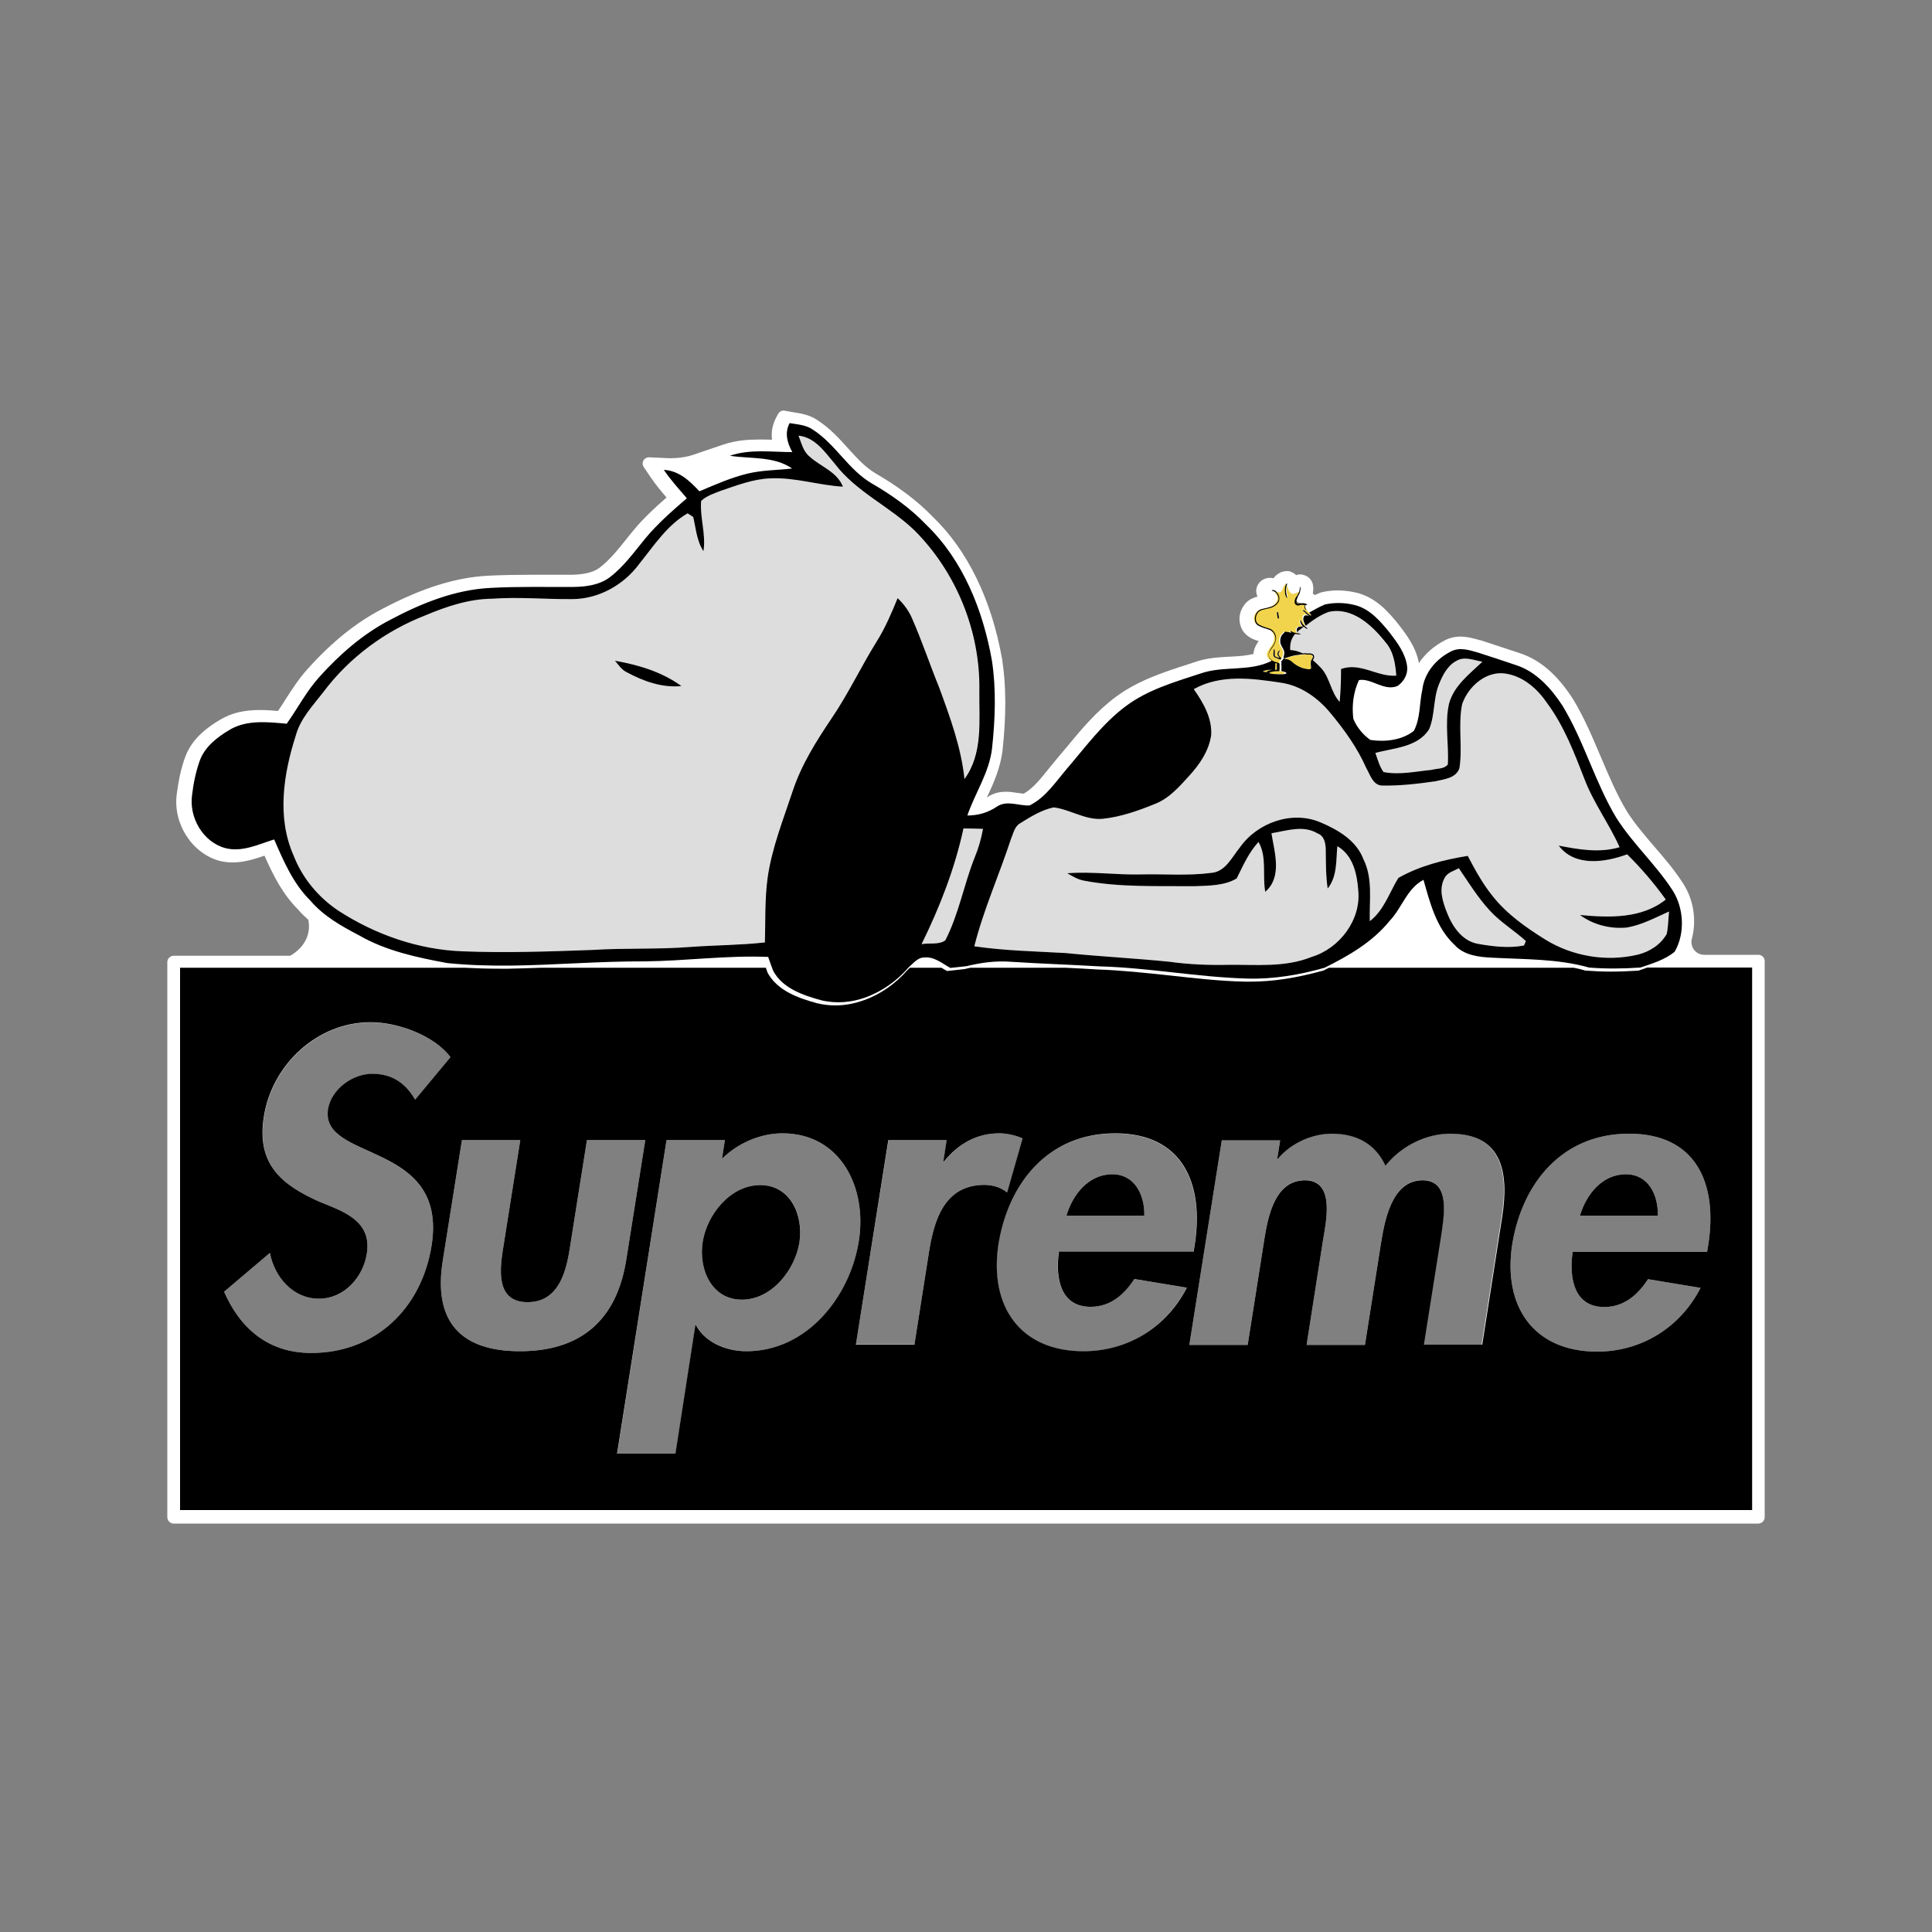 <?xml version="1.0" encoding="utf-8"?>
<!-- Generator: Adobe Illustrator 27.0.0, SVG Export Plug-In . SVG Version: 6.00 Build 0)  -->
<svg version="1.1" id="Слой_1" xmlns="http://www.w3.org/2000/svg" xmlns:xlink="http://www.w3.org/1999/xlink" x="0px" y="0px"
	 viewBox="0 0 1000 1000" style="enable-background:new 0 0 1000 1000;" xml:space="preserve">
<rect x="0" y="0" width="1000" height="1000" fill="#808080" stroke="none"/>
<style type="text/css">
	.st0{fill:#FFFFFF;}
	.st1{fill:#DDDDDD;}
	.st2{fill:#F1D44B;}
</style>
<g>
	<path class="st0" d="M393.5,613.4c-15.5,0-27.6,15.3-29.8,29.5c-2.2,14.2,4.7,29.8,20.3,29.8c15.5,0,27.6-15.5,29.8-29.8
		C415.9,628.7,409,613.4,393.5,613.4z M393.5,613.4c-15.5,0-27.6,15.3-29.8,29.5c-2.2,14.2,4.7,29.8,20.3,29.8
		c15.5,0,27.6-15.5,29.8-29.8C415.9,628.7,409,613.4,393.5,613.4z M393.5,613.4c-15.5,0-27.6,15.3-29.8,29.5
		c-2.2,14.2,4.7,29.8,20.3,29.8c15.5,0,27.6-15.5,29.8-29.8C415.9,628.7,409,613.4,393.5,613.4z M575.7,607.8
		c-12.1,0-20.5,10.4-23.7,21.4h40.3C592.5,618.4,587.3,607.8,575.7,607.8z M393.5,613.4c-15.5,0-27.6,15.3-29.8,29.5
		c-2.2,14.2,4.7,29.8,20.3,29.8c15.5,0,27.6-15.5,29.8-29.8C415.9,628.7,409,613.4,393.5,613.4z M575.7,607.8
		c-12.1,0-20.5,10.4-23.7,21.4h40.3C592.5,618.4,587.3,607.8,575.7,607.8z M910.1,494.2h-28c-4.4,0-7.5-4.1-6.4-8.3
		c2.5-9.4,1-20.1-4.5-28.6c-4.5-7-9.8-13.2-15-19.2l-0.2-0.2c-4.9-5.8-10-11.7-13.9-17.9c-5.3-8.8-9.5-18.7-13.5-28.2l-0.1-0.2
		c-4.2-9.9-8.5-20.2-14.4-29.9c-8.2-12.7-17.3-20.4-27.7-23.7c-6.6-2.2-13.1-4.3-19.7-6.5l-0.9-0.2c-2.8-0.8-6.3-1.8-9.9-1.8
		c-2.9,0-5.7,0.7-8,1.9c-5.5,2.8-10.2,6.9-13.5,11.8c-1.4-8-6.2-14.4-10.2-19.6c-5.5-6.9-11.7-13.9-21.2-16.6
		c-3.5-0.9-7-1.4-10.5-1.4c-2.9,0-5.8,0.3-8.6,1l-0.3,0.1c-0.2,0-0.3,0.1-0.5,0.2l-0.3,0.1c-0.7,0.3-1.4,0.6-2.2,1
		c-0.4-0.3-0.7-0.6-1.1-0.8c0.1-0.4,0.1-0.8,0.2-1.3c0-0.5,0.2-1.6-0.1-2.8l0-0.1c0-0.2-0.1-0.4-0.1-0.6l0-0.1
		c-0.7-2.5-2.6-4.3-5.2-4.8l-0.3-0.1c-0.2,0-0.4-0.1-0.6-0.1h-0.3c-0.8,0-1.5,0.1-2.2,0.4c-0.6-0.6-1.3-1.1-2.2-1.5l-0.7-0.3
		c-0.4-0.2-0.8-0.3-1.3-0.3h-0.7c-0.9,0-1.8,0.2-2.7,0.5c-0.4,0.1-0.7,0.3-1.1,0.5l-0.4,0.3c-0.7,0.4-1.3,0.8-1.8,1.4
		c-0.3,0.3-0.6,0.6-0.8,1c-0.6-0.1-1.2-0.2-1.8-0.2c0,0-0.3,0-0.3,0c-0.6,0-1.3,0.1-1.9,0.3c-2.8,0.8-4.8,3.3-5,6.2
		c0,1.1,0.2,2.2,0.7,3.2c0,0-0.2,0-0.3,0.1c-0.7,0.2-1.2,0.3-1.8,0.6c-2.2,0.8-4,2.3-5.3,4.4c-1.8,2.8-2.4,6-1.6,9.2
		c0.6,2.8,2.3,5.1,4.7,6.6c1.1,0.7,2.3,1.3,3.6,1.7c0.4,0.1,0.8,0.3,1.3,0.4c-0.4,0.5-0.8,1.1-1.2,1.9c-0.7,1.2-1.2,2.5-1.4,3.8
		c-0.1,0.3-0.1,0.7-0.1,1c-3.8,0.9-7.9,1.2-12.3,1.4l-0.1,0c-6,0.3-12.2,0.7-18.3,2.9l-3.3,1.1c-12.8,4.1-26,8.4-37.4,16.9
		c-9.9,7.4-17.7,16.7-25.2,25.8l-0.5,0.6c-1.9,2.2-3.8,4.5-5.7,6.8c-1.2,1.4-2.4,2.9-3.6,4.4c-4,5-7.7,9.6-12.5,12.4
		c-1-0.1-2-0.2-3.3-0.4c-1.9-0.3-3.9-0.6-6-0.6c-3.8,0-7,1-9.8,3c0,0,0,0,0,0c3.5-7.5,7-15.3,8.1-24.3c2-18.5,1.9-33.5-0.2-47.3
		c-5.5-30.9-17.9-56.4-35.9-73.7c-7.7-8-17.4-15.4-29.5-22.4c-5.4-3.2-9.7-7.9-14.3-13c-4.4-4.9-9.4-10.4-15.7-14.5
		c-4.1-2.9-8.7-3.6-12.5-4.2c-0.8-0.1-1.5-0.2-2.2-0.4l-2.4-0.4c-0.2,0-0.4-0.1-0.6-0.1c-1.2,0-2.3,0.7-2.9,1.8l-1.1,2.1
		c-1.8,3.5-2.5,7.3-2,11.2c-2.1-0.1-4.3-0.1-6.6-0.1c-5.1,0-11.8,0.3-18.6,2.6l-12.7,4.3c-1.5,0.6-3.1,1.1-4.9,1.6
		c-4.9,1.2-9.2,1.3-12.5,1.1c-0.5-0.1-1.1-0.1-1.6-0.1l-6.6-0.3c-0.1,0-0.1,0-0.2,0c-1.5,0-2.8,1-3.2,2.5c-0.2,0.9,0,1.9,0.6,2.7
		l3.6,5.3c2.5,3.7,5.5,7.3,8.1,10.3c-6.2,5.4-12.1,10.9-17.2,17.1c-1.3,1.6-2.6,3.1-3.8,4.7c-4.4,5.5-8.5,10.6-13.6,14.5
		c-4.2,3.2-10.4,3.6-14.7,3.7c-2,0-4.1,0-6.1,0c-2.5,0-5,0-7.5,0h-0.3c-2.4,0-4.8,0-7.2,0c-6.6,0-14.4,0.1-22.2,0.5
		c-16.6,0.9-33.9,6.3-54.4,17.1c-13.4,6.9-26.2,17.1-38.9,31.3c-4.6,5.1-8.2,10.8-11.7,16.2l-0.1,0.2c-1.1,1.7-2.2,3.5-3.4,5.2
		c-3.1-0.3-6.2-0.5-9.3-0.5c-8.2,0-14.5,1.5-20.1,4.7c-6.4,3.7-15.2,9.8-18.7,19.8c-2,5.4-3.3,11.4-4.3,18.9
		c-2.1,15.3,7.8,30.8,22.2,34.7c2.1,0.5,4.3,0.8,6.6,0.8c5.9,0,11.3-1.7,16.6-3.5c4.7,10.6,9.5,20,17.5,28c1.6,1.9,3.4,3.6,5.2,5.2
		c0.5,2.5,0.5,5.4-0.5,8.4c-1.7,5.1-5.6,8.3-8.9,10.2H89.9c-1.8,0-3.3,1.5-3.3,3.3v287.3c0,1.8,1.5,3.3,3.3,3.3h820.2
		c1.8,0,3.3-1.5,3.3-3.3V497.5C913.4,495.6,911.9,494.2,910.1,494.2z M736.3,610.8c-16.4,0-19.8,22.2-21.6,33.2l-8.2,52h-30.2
		l8.4-53.7c1.7-10.3,6.5-31.5-9.3-31.5c-16.8,0-19.6,22-21.4,33.2l-8.2,52h-30.2l16.8-105.9h30.2l-1.5,9.5h0.4
		c7.1-8.4,18.1-12.9,27.8-12.9c13.1,0,22.6,5.4,27.8,16.6c8.2-10.3,21.1-16.6,33.4-16.6c27,0,30.4,20.3,26.7,43.3l-10.3,66h-30.2
		l8.8-55.6C747.3,630,751.2,610.8,736.3,610.8z M564.4,676.4c9.9,0,17.2-6,22.6-14.4l27.2,4.5c-10.8,21.1-31.3,33-53.5,33
		c-32.8,0-48.9-23.3-44-55.4c5.2-32.1,26.1-57.4,60.4-57.4c34.7,0,46.1,25.7,41.2,57.6l-0.6,3.7h-69.7
		C546.1,661.3,548.7,676.4,564.4,676.4z M269.3,590.1l-9.1,57.4c-1.9,12.1-2.4,26.5,12.9,26.5c15.3,0,19.6-14.4,21.6-26.5l9.1-57.4
		H334l-9.9,62.3c-5,30.8-23.5,47-55,47c-31.5,0-44.9-16.2-39.9-47l9.9-62.3H269.3z M345,590.1h30.2l-1.5,9.7
		c8.2-8.2,20-13.2,31.3-13.2c30,0,44,28,39.5,55.9c-4.5,28.9-26.7,56.9-58,56.9c-10.8,0-21.4-4.7-26.1-13.4h-0.4l-10.3,66.4h-30.2
		L345,590.1z M459.9,590.1h30.2l-1.7,11h0.4c7.5-9.3,17.2-14.5,28.5-14.5c4.3,0,8.6,1.1,12.1,2.6l-8,28c-3.2-2.6-7.3-3.9-11.9-3.9
		c-20.9,0-26.1,18.5-28.7,34.9l-7.5,47.7H443L459.9,590.1z M165.8,622.3c-19.4-8.6-33.2-19.2-29.1-44.4c4.3-27,27.8-48.7,55.2-48.7
		c14.5,0,33.2,7.1,41.4,18.1l-18.3,22c-4.7-8.2-11.6-13.4-22.2-13.4c-10.1,0-21.1,7.8-22.9,18.3c-4.3,27.4,62.1,16,53.5,70.5
		c-5.2,32.6-29.1,55.6-62.3,55.6c-22.4,0-36.9-12.9-45.1-31.7l23.7-20.1c2.4,12.5,11.9,23.7,25.4,23.7c12.9,0,22.9-11,24.8-23.5
		C192.6,632,177.9,627.2,165.8,622.3z M884.2,644.3l-0.6,3.7h-69.6c-1.9,13.4,0.6,28.5,16.4,28.5c9.9,0,17.2-6,22.6-14.4l27.2,4.5
		c-10.8,21.1-31.3,33-53.5,33c-32.8,0-48.9-23.3-44-55.4c5.2-32.1,26.1-57.4,60.4-57.4C877.7,586.7,889.2,612.3,884.2,644.3z
		 M841.5,607.8c-12.1,0-20.5,10.4-23.7,21.4h40.3C858.3,618.4,853.2,607.8,841.5,607.8z M575.7,607.8c-12.1,0-20.5,10.4-23.7,21.4
		h40.3C592.5,618.4,587.3,607.8,575.7,607.8z M384,672.7c15.5,0,27.6-15.5,29.8-29.8c2.2-14.2-4.7-29.5-20.3-29.5
		c-15.5,0-27.6,15.3-29.8,29.5C361.6,657.2,368.5,672.7,384,672.7z M575.7,607.8c-12.1,0-20.5,10.4-23.7,21.4h40.3
		C592.5,618.4,587.3,607.8,575.7,607.8z M393.5,613.4c-15.5,0-27.6,15.3-29.8,29.5c-2.2,14.2,4.7,29.8,20.3,29.8
		c15.5,0,27.6-15.5,29.8-29.8C415.9,628.7,409,613.4,393.5,613.4z M575.7,607.8c-12.1,0-20.5,10.4-23.7,21.4h40.3
		C592.5,618.4,587.3,607.8,575.7,607.8z M393.5,613.4c-15.5,0-27.6,15.3-29.8,29.5c-2.2,14.2,4.7,29.8,20.3,29.8
		c15.5,0,27.6-15.5,29.8-29.8C415.9,628.7,409,613.4,393.5,613.4z M393.5,613.4c-15.5,0-27.6,15.3-29.8,29.5
		c-2.2,14.2,4.7,29.8,20.3,29.8c15.5,0,27.6-15.5,29.8-29.8C415.9,628.7,409,613.4,393.5,613.4z M393.5,613.4
		c-15.5,0-27.6,15.3-29.8,29.5c-2.2,14.2,4.7,29.8,20.3,29.8c15.5,0,27.6-15.5,29.8-29.8C415.9,628.7,409,613.4,393.5,613.4z"/>
	<g>
		<path class="st1" d="M671.5,327c1-0.8,2-1.6,3.1-2.3l0.1,0.1l0.4,0.3c0.3,0.3,0.8,0.5,1.2,0.7l0,0c0,0,0.1,0,0.1,0
			c0.1,0,0.1,0,0.1-0.1c0.1-0.1,0-0.2-0.1-0.2c0,0,0,0,0,0c-0.3-0.3-0.5-0.5-0.8-0.7c0,0-0.1,0-0.1-0.1l0,0c0,0,0,0,0.1-0.1
			c0.2-0.1,0.2-0.3,0.1-0.5c0,0-0.1-0.1-0.1-0.2c3.7-2.9,7.5-5.6,12-7.2c12.2-2.6,22.3,6.9,29.3,15.7c4.2,4.8,5.1,11.2,5.6,17.3
			c-9.8,0.8-18.7-7.1-28.6-3.4c0,5.7-0.2,11.3-0.7,17c-4.6-5-5-12.4-9.5-17.4c-1.3-1.4-2.8-2.9-4.4-4.2c0,0,0-0.1,0.1-0.1
			c0.1-0.2,0.2-0.4,0.3-0.6c0.1-0.3,0.3-0.6,0.3-1c0-0.7-0.3-1.2-0.9-1.5c-0.4-0.2-0.9-0.3-1.5-0.3c-0.3,0-0.6,0-0.9,0
			c-0.3,0-0.6,0-0.9,0c-0.3,0-0.7,0-0.9,0.1l-0.8,0.1c-2.1-1-4.3-1.6-6.5-1.7c0,0,0-0.1,0-0.1c-0.3-4.4,1.3-7,2.6-8.3
			c0.5,0.1,1.1,0.2,1.6,0.3c0.1,0,0.1,0,0.2,0c0.3,0,0.5,0,0.8-0.1l0.2,0c0,0,0,0,0,0c0.1,0,0.1-0.1,0.1-0.1c0-0.1,0-0.1-0.1-0.1
			l-0.2,0c-0.1,0-0.2,0-0.4-0.1c-0.1,0-0.2,0-0.3-0.1l-0.1,0c0-0.1-0.1-0.2-0.1-0.2l0,0C671.8,327.4,671.6,327.2,671.5,327z"/>
		<path class="st1" d="M753.9,342.1c4.2-2.6,9.1-0.3,13.5,0.4c-6.7,6.4-14.8,12.4-17.3,21.8c-2.3,10.4,0,21-0.6,31.4
			c-2,2.5-5.7,2-8.5,2.8c-8.2,0.8-16.6,2.7-24.8,1.1c-2.1-3-3-6.5-4.2-9.9c9.7-2.5,21.8-2.8,27.8-12.1c3.1-7.3,2.1-15.7,5-23
			C746.7,349.7,749.2,344.6,753.9,342.1z"/>
		<path class="st1" d="M789.8,487.1c-0.3,0.6-0.8,1.7-1,2.3c-7.9,1.5-16.1,0.5-24-0.9c-8-1.5-13-8.9-15.8-16
			c-2.2-5.6-4.5-12.3-1.3-18c1.4-2.9,4.8-3.7,7.4-5.1c5.1,7.5,9.9,15.3,16.1,22C776.7,477.4,783.8,481.6,789.8,487.1z"/>
		<path class="st1" d="M863.9,471.9c-0.3,3.8-0.4,7.7-1.2,11.5c-3.1,5.5-8.8,9.2-14.9,10.7c-16.3,3.9-34.1,0.9-48.3-8
			c-9.9-6.2-19.7-13.1-27-22.4c-5.1-6.3-9-13.5-12.8-20.7c-12.4,2-25,5.2-35.9,11.4c-4.7,7.6-7.4,16.7-14.8,22.4
			c-0.3-10.7,1.7-22.1-3.3-32.1c-3.6-9.6-13.1-15.2-22.1-19c-14.8-6.4-32.9,0.1-41.9,13c-4.1,5-7.4,12.5-14.7,13.1
			c-12.1,1.6-24.4,0.5-36.6,0.8c-12.7,0.3-25.3-1.6-38-0.6c2.7,1.5,5.4,3.2,8.5,3.8c18.9,3.6,38.2,2.7,57.4,2.9
			c7.3-0.3,15.4-0.2,21.8-4c3.3-6.6,6.2-13.4,11.3-18.9c4.5,7.8,1.9,17.3,3.5,25.8c8.9-7.7,4.8-20.3,3.2-30.3
			c7.8-1.3,16.5-4.4,23.9,0.1c3.4,1.2,4.1,5,4.2,8.2c0.1,6.8,0,13.6,1,20.3c5-6.2,4.3-14.4,5-21.9c8,4.5,10.2,14.2,10.8,22.6
			c1.7,15.4-9.6,30.3-24.1,34.7c-13.8,5.6-28.9,3.9-43.4,4.1c-10.1,0.2-20.2-0.2-30.2-1.6c-17.9-1.8-35.8-2.7-53.7-4.5
			c-15.8-0.9-31.6-1.2-47.3-3.5c4.8-19,12.9-37,19-55.6c1.2-2.8,1.8-6.3,4.6-8c5.5-3.4,11.2-7,17.5-8.3c8.7,1.1,16.5,6.8,25.5,5.9
			c9.2-1,18.1-4.1,26.7-7.6c7.4-2.8,12.7-8.9,17.9-14.6c5.4-5.9,10.2-12.9,11.4-21c0.6-8.9-4.1-16.9-9-23.9
			c13.9-7.8,30.3-5.6,45.3-3.3c10.1,1.5,18.9,7.8,25.3,15.5c7.3,8.8,14.1,18.2,18.7,28.7c2,3.4,3.4,8.8,8.1,9
			c9.2,0.2,18.5-0.9,27.6-2.2c4.5-1.1,10.7-1.5,12.5-6.8c1.7-10.9-0.8-22.2,1.4-33.1c3.1-9.2,12.6-17.6,22.8-15.8
			c9.1,1.5,16.3,8,21.3,15.4c8.7,11.8,13.9,25.5,19.2,39.1c4.7,12.4,12.8,23.2,18.2,35.3c-10.4,3.1-21.1,1.2-31.5-0.8
			c8.3,11.1,24,8.7,35.4,4.5c7.3,7.2,14,15,20,23.4c-12.5,10-29.3,9.4-44.4,8c6.9,5.1,15.7,7.3,24.2,6.5
			C849.7,478.8,856.7,475,863.9,471.9z"/>
		<path class="st1" d="M508.9,428.9c-0.9,5.1-2.3,10-4.3,14.8c-5.7,14.1-8.3,29.4-15.3,43c-3.4,2.5-8.3,1.2-12.3,2
			c9.4-19.1,17.2-39.1,21.7-59.9C502.2,428.7,505.5,428.8,508.9,428.9z"/>
		<path class="st1" d="M506.8,357.4c0.5-30.6-11.9-61.3-33.6-82.9c-12.9-12.4-30.1-19.9-41.1-34.3c-5.2-6.1-10.1-13.8-18.9-14.7
			c1.5,3.7,2.4,8.1,5.7,10.8c5.8,5.2,14.3,7.8,17.3,15.6c-12.6-0.7-24.8-4.9-37.5-4.3c-8.9,0.3-17.3,3.6-25.6,6.4
			c-3.6,1.4-7.5,2.5-10.3,5.3c-0.8,8.6,2.6,17.2,1.2,26c-3.5-5.3-4-11.7-5.3-17.7c-0.7-0.5-2.2-1.4-2.9-1.9
			c-10.6,6.1-17.4,16.7-24.9,26c-8.1,11.1-21.3,18.6-35.2,18.4c-13.7,0.1-27.4-1.2-41.1-0.2c-12,0.1-23.5,3.9-34.5,8.6
			c-20.8,8.1-39.5,21.9-52.9,39.8c-5.4,7-11.8,13.6-14.2,22.4c-6.3,19.9-9.9,42.5-1.1,62.2c4.5,11.7,12.8,21.6,23.2,28.5
			c19.1,12.5,41.4,20.2,64.3,21c22.3,0.9,44.6,0.1,66.9-0.7c17.1-1.1,34.4-0.2,51.5-1.6c12.7-0.9,25.3-1,38-2.3
			c0.2-11.1-0.1-22.3,1.4-33.4c2.3-15.5,8.1-30.2,13-45c4.6-13.6,12.3-25.8,20.2-37.7c8.5-12.6,15.1-26.4,23.1-39.4
			c4.5-7.1,7.8-14.9,11-22.7c3.3,3.1,6,6.8,7.7,11c5,11.7,9.1,23.7,13.7,35.5c5.6,15.3,11.3,30.8,13,47.1
			C508.7,389.9,506.6,372.8,506.8,357.4z M324.3,347.8c-2.6-1.3-4.2-3.8-6-5.9c12,2.2,24.3,5.9,34.3,13.1
			C342.7,356,333,352.6,324.3,347.8z"/>
	</g>
	<path d="M393.5,613.4c-15.5,0-27.6,15.3-29.8,29.5c-2.2,14.2,4.7,29.8,20.3,29.8c15.5,0,27.6-15.5,29.8-29.8
		C415.9,628.7,409,613.4,393.5,613.4z M393.5,613.4c-15.5,0-27.6,15.3-29.8,29.5c-2.2,14.2,4.7,29.8,20.3,29.8
		c15.5,0,27.6-15.5,29.8-29.8C415.9,628.7,409,613.4,393.5,613.4z M393.5,613.4c-15.5,0-27.6,15.3-29.8,29.5
		c-2.2,14.2,4.7,29.8,20.3,29.8c15.5,0,27.6-15.5,29.8-29.8C415.9,628.7,409,613.4,393.5,613.4z M575.7,607.8
		c-12.1,0-20.5,10.4-23.7,21.4h40.3C592.5,618.4,587.3,607.8,575.7,607.8z M575.7,607.8c-12.1,0-20.5,10.4-23.7,21.4h40.3
		C592.5,618.4,587.3,607.8,575.7,607.8z M393.5,613.4c-15.5,0-27.6,15.3-29.8,29.5c-2.2,14.2,4.7,29.8,20.3,29.8
		c15.5,0,27.6-15.5,29.8-29.8C415.9,628.7,409,613.4,393.5,613.4z M852.6,500.8c-0.7,0.3-1.5,0.5-2.2,0.8c-0.7,0.2-2.3,0.8-2.3,0.8
		l-0.2,0c-5,0.3-9.6,0.5-14.1,0.5c-4.4,0-8.7-0.2-12.7-0.5l-0.2,0l-0.2,0c-2-0.6-4-1.1-6.1-1.5H687.9c-0.9,0.5-1.9,0.9-2.8,1.4
		l-0.1,0.1l-0.2,0c-13.7,3.8-26,5.7-37.7,5.7c-1,0-1.9,0-2.9,0c-13-0.3-26.1-1.8-38.7-3.2c-12.3-1.3-25-2.7-37.5-3.1
		c-5.5-0.4-11.1-0.6-16.5-0.9h-49.1c-1,0.2-2,0.4-3.1,0.7l-0.1,0l-9,1l-0.5-0.3c-0.8-0.4-1.6-0.9-2.4-1.4H471
		c-0.3,0.3-0.6,0.6-1,0.9c-6.5,7.5-14.5,13-23.1,16c-4.8,1.7-9.7,2.6-14.6,2.6c-3.1,0-6.3-0.4-9.3-1.1c-9.8-2.7-20.6-6.4-25.8-16
		l0-0.1l0-0.1c-0.3-0.7-0.5-1.4-0.8-2.2H280.1c-5.7,0.2-11.4,0.4-17,0.5c-1.5,0-3,0-4.5,0c-6.4,0-12.3-0.2-18-0.5H93.2v280.7h813.7
		V500.8H852.6z M223.4,644.7c-5.2,32.6-29.1,55.6-62.3,55.6c-22.4,0-36.9-12.9-45.1-31.7l23.7-20.1c2.4,12.5,11.9,23.7,25.4,23.7
		c12.9,0,22.9-11,24.8-23.5c2.6-16.8-12.1-21.6-24.2-26.5c-19.4-8.6-33.2-19.2-29.1-44.4c4.3-27,27.8-48.7,55.2-48.7
		c14.5,0,33.2,7.1,41.4,18.1l-18.3,22c-4.7-8.2-11.6-13.4-22.2-13.4c-10.1,0-21.1,7.8-22.9,18.3C165.6,601.6,232,590.1,223.4,644.7z
		 M269.1,699.4c-31.5,0-44.9-16.2-39.9-47l9.9-62.3h30.2l-9.1,57.4c-1.9,12.1-2.4,26.5,12.9,26.5c15.3,0,19.6-14.4,21.6-26.5
		l9.1-57.4H334l-9.9,62.3C319.1,683.3,300.6,699.4,269.1,699.4z M386.4,699.4c-10.8,0-21.4-4.7-26.1-13.4h-0.4l-10.3,66.4h-30.2
		L345,590.1h30.2l-1.5,9.7c8.2-8.2,20-13.2,31.3-13.2c30,0,44,28,39.5,55.9C439.9,671.4,417.6,699.4,386.4,699.4z M480.8,648.3
		l-7.5,47.7H443l16.8-105.9h30.2l-1.7,11h0.4c7.5-9.3,17.2-14.5,28.5-14.5c4.3,0,8.6,1.1,12.1,2.6l-8,28c-3.2-2.6-7.3-3.9-11.9-3.9
		C488.5,613.4,483.4,632,480.8,648.3z M560.8,699.4c-32.8,0-48.9-23.3-44-55.4c5.2-32.1,26.1-57.4,60.4-57.4
		c34.7,0,46.1,25.7,41.2,57.6l-0.6,3.7h-69.7c-1.9,13.4,0.6,28.5,16.4,28.5c9.9,0,17.2-6,22.6-14.4l27.2,4.5
		C603.5,687.6,583,699.4,560.8,699.4z M777.5,630l-10.3,66h-30.2l8.8-55.6c1.5-10.3,5.4-29.5-9.5-29.5c-16.4,0-19.8,22.2-21.6,33.2
		l-8.2,52h-30.2l8.4-53.7c1.7-10.3,6.5-31.5-9.3-31.5c-16.8,0-19.6,22-21.4,33.2l-8.2,52h-30.2l16.8-105.9h30.2l-1.5,9.5h0.4
		c7.1-8.4,18.1-12.9,27.8-12.9c13.1,0,22.6,5.4,27.8,16.6c8.2-10.3,21.1-16.6,33.4-16.6C777.7,586.7,781.1,606.9,777.5,630z
		 M884.2,644.3l-0.6,3.7h-69.6c-1.9,13.4,0.6,28.5,16.4,28.5c9.9,0,17.2-6,22.6-14.4l27.2,4.5c-10.8,21.1-31.3,33-53.5,33
		c-32.8,0-48.9-23.3-44-55.4c5.2-32.1,26.1-57.4,60.4-57.4C877.7,586.7,889.2,612.3,884.2,644.3z M841.5,607.8
		c-12.1,0-20.5,10.4-23.7,21.4h40.3C858.3,618.4,853.2,607.8,841.5,607.8z M575.7,607.8c-12.1,0-20.5,10.4-23.7,21.4h40.3
		C592.5,618.4,587.3,607.8,575.7,607.8z M393.5,613.4c-15.5,0-27.6,15.3-29.8,29.5c-2.2,14.2,4.7,29.8,20.3,29.8
		c15.5,0,27.6-15.5,29.8-29.8C415.9,628.7,409,613.4,393.5,613.4z M393.5,613.4c-15.5,0-27.6,15.3-29.8,29.5
		c-2.2,14.2,4.7,29.8,20.3,29.8c15.5,0,27.6-15.5,29.8-29.8C415.9,628.7,409,613.4,393.5,613.4z M575.7,607.8
		c-12.1,0-20.5,10.4-23.7,21.4h40.3C592.5,618.4,587.3,607.8,575.7,607.8z M575.7,607.8c-12.1,0-20.5,10.4-23.7,21.4h40.3
		C592.5,618.4,587.3,607.8,575.7,607.8z M393.5,613.4c-15.5,0-27.6,15.3-29.8,29.5c-2.2,14.2,4.7,29.8,20.3,29.8
		c15.5,0,27.6-15.5,29.8-29.8C415.9,628.7,409,613.4,393.5,613.4z M393.5,613.4c-15.5,0-27.6,15.3-29.8,29.5
		c-2.2,14.2,4.7,29.8,20.3,29.8c15.5,0,27.6-15.5,29.8-29.8C415.9,628.7,409,613.4,393.5,613.4z M393.5,613.4
		c-15.5,0-27.6,15.3-29.8,29.5c-2.2,14.2,4.7,29.8,20.3,29.8c15.5,0,27.6-15.5,29.8-29.8C415.9,628.7,409,613.4,393.5,613.4z"/>
	<g>
		<path class="st2" d="M677.1,318.6c0.1,0,0.1,0,0.1,0.1C677.2,318.7,677.1,318.7,677.1,318.6z"/>
		<path class="st2" d="M671.1,310.1c0.1-0.3,0.2-0.6,0.5-0.9c0,0,0,0.1,0,0.1c-0.1,0.2-0.2,0.4-0.3,0.6c-0.1,0.3-0.2,0.5-0.3,0.8
			c-0.1,0.5,0,0.8,0.4,1.1c0.3,0.2,0.6,0.4,1,0.4c0.2,0,0.4,0,0.6,0.1c-0.3,0.1-0.6,0.2-1,0.2c-0.4,0-0.7-0.2-0.9-0.5
			c-0.2-0.3-0.3-0.7-0.2-1.1C670.9,310.7,671,310.4,671.1,310.1z"/>
		<path class="st2" d="M667.4,341.8c-0.8-0.5-1.7-0.7-2.7-0.7c0,0-0.1,0-0.1-0.1c0,0,0-0.1,0.1-0.1c0,0,0.1,0,0.1,0
			c0.5-0.1,0.9-0.2,1.4-0.4c1-0.3,2-0.7,3-0.9c1-0.2,2.1-0.4,3.2-0.5c0.6,0,1.2-0.1,1.8-0.2c0.6-0.1,1.1-0.1,1.7-0.1
			c0.2,0,0.5,0,0.7,0c0.5,0,0.9,0,1.3,0c0.4,0,0.8,0.1,1.1,0.3c0.3,0.2,0.5,0.4,0.5,0.7c0,0.3-0.1,0.5-0.2,0.7
			c-0.1,0.3-0.3,0.6-0.5,0.9c-0.2,0.3-0.4,0.7-0.4,1.1c-0.1,0.7-0.1,1.4,0,2.1c0.1,0.3,0.1,0.7,0.1,1c0,0.2,0,0.3-0.1,0.4
			c-0.2,0.2-0.4,0.3-0.6,0.4c0,0-0.1,0-0.1,0c-0.5,0-0.9,0-1.3-0.1c-1.1-0.2-2.1-0.4-3.1-0.8c-1.7-0.7-3.3-1.7-4.6-2.9
			C668.1,342.3,667.7,342,667.4,341.8z"/>
		<path class="st2" d="M660.3,343.3c0.2,0,0.3,0,0.5,0c0.1,0,0.1,0,0.1,0.1c0,0.8,0,1.6,0,2.4c0,0.2,0,0.4,0.1,0.7
			c0,0.1,0,0.1-0.1,0.1c-0.2,0-0.3,0-0.5,0c0,0,0,0,0,0c-0.1,0-0.3,0-0.4,0c-0.2,0-0.2,0-0.2-0.2c0-0.1,0-0.2,0-0.3
			c0.1-0.9,0.1-1.8,0.1-2.8C660.2,343.3,660.2,343.3,660.3,343.3z"/>
		<path class="st2" d="M674.3,315.7c0.1,0,0.1,0,0.2,0c0.2,0.1,0.5,0.2,0.6,0.3c0.4,0.3,0.7,0.6,1.1,1c0.5,0.5,1,0.9,1.6,1.3
			c0.2,0.1,0.4,0.2,0.6,0.2c0-0.3-0.2-0.5-0.3-0.7c-0.2-0.3-0.4-0.5-0.7-0.8c0-0.1-0.1-0.1-0.1-0.2c-0.1-0.1-0.1-0.2-0.2-0.2
			c-0.1-0.1-0.1-0.1-0.2-0.2c-0.4-0.4-0.8-0.8-1-1.2c-0.1-0.2-0.2-0.4-0.3-0.6c-0.1-0.4-0.1-0.9,0.1-1.3c0-0.1,0.1-0.2,0.1-0.2
			c-0.7-0.2-1.4-0.3-2.1-0.2c-0.3,0-0.6,0.1-0.9,0.2c-0.3,0.1-0.6,0.1-0.9,0.1c-0.4,0-0.7-0.2-1-0.5c-0.5-0.5-0.6-1.1-0.5-1.8
			c0.1-0.7,0.4-1.4,0.8-2.1c0.4-0.6,0.7-1.1,1.1-1.7c0.1-0.2,0.2-0.4,0.3-0.7c0,0,0,0,0,0c-0.1-0.1-0.3-0.1-0.4,0
			c-0.7,0.5-1.5,0.7-2.3,0.9c-0.3,0.1-0.6,0.1-0.9,0.1c-0.3,0-0.6-0.2-0.8-0.4c-0.6-0.5-1-1.1-1.3-1.8c-0.2-0.5-0.3-1.1-0.5-1.7
			c0-0.2-0.1-0.3-0.1-0.5c0,0.1-0.1,0.1-0.1,0.2c-0.3,1.1-0.3,2.2-0.2,3.4c0.1,0.8,0.4,1.7,0.5,2.5c0,0.1,0,0.1,0,0.2
			c0,0,0,0.1-0.1,0.1c-0.1,0-0.1,0-0.1,0c0,0,0,0,0-0.1c-0.3-0.6-0.6-1.2-0.8-1.8c0-0.3-0.1-0.5-0.1-0.8c-0.1-1-0.1-2,0.1-3
			c0.1-0.5,0.2-0.9,0.4-1.4h0c-0.2-0.1-0.4-0.1-0.6,0.1c-0.6,0.6-1,1.3-1.3,2.1c-0.2,0.6-0.5,1.2-0.9,1.7c-0.2,0.2-0.4,0.4-0.7,0.4
			c-0.2,0-0.4,0-0.6,0c-0.6-0.1-1.2-0.3-1.7-0.5c-0.2-0.1-0.4-0.2-0.6-0.3c-0.1,0-0.2-0.1-0.3,0c0,0.1,0.1,0.1,0.2,0.2
			c0.6,0.5,1.1,1.1,1.4,1.9c0.4,0.8,0.5,1.7,0.3,2.6c-0.2,0.7-0.6,1.3-1,1.9c-0.9,1.1-2.2,1.8-3.6,2.2c-0.7,0.2-1.5,0.3-2.2,0.5
			c-0.7,0.2-1.3,0.3-2,0.5c-0.6,0.2-1.1,0.4-1.6,0.8c-0.5,0.5-0.9,1-1.2,1.6c-0.4,0.9-0.6,1.9-0.4,2.9c0.1,0.9,0.6,1.6,1.3,2.1
			c0.4,0.3,0.9,0.5,1.3,0.7c0.8,0.3,1.6,0.6,2.3,0.9c0.7,0.3,1.5,0.5,2.2,0.7c0.4,0.1,0.7,0.3,1,0.5c0.7,0.5,1.2,1.1,1.6,1.8
			c0.5,0.9,0.7,1.8,0.7,2.8c0,0.2,0,0.5-0.1,0.7c-0.1,0.4-0.2,0.7-0.3,1.1c-0.2,0.7-0.5,1.3-0.9,1.9c-0.5,0.7-1,1.4-1.5,2.2
			c-0.3,0.4-0.5,0.8-0.7,1.3c-0.4,1-0.3,1.9,0.2,2.8c0.4,0.6,0.9,1.1,1.5,1.5c0.7,0.4,1.4,0.6,2.1,0.8c0.4,0.1,0.8,0.2,1.1,0.4
			c0.1,0.1,0.2,0.2,0.3,0.3c0,0.1,0,0.2,0.1,0.3c0,0.2,0,0.4,0,0.6c0,0.6,0,1.2,0,1.8c0,0.2,0,0.4-0.1,0.6c0,0.1,0,0.2,0,0.3
			c0,0.2,0,0.3-0.2,0.3c-0.1,0-0.1,0-0.2,0c-0.3,0-0.6,0-0.8,0c-0.9,0-1.7,0.1-2.5,0.3c-0.4,0.1-0.7,0.2-1.1,0.3
			c-0.1,0-0.2,0.1-0.3,0.2c-0.1,0.1-0.1,0.2,0,0.2c0.1,0,0.2,0.1,0.2,0.1c0.2,0.1,0.4,0.1,0.6,0.2c0.6,0.2,1.3,0.2,1.9,0.2
			c1.3,0.1,2.6,0.2,3.9,0.1c0.3,0,0.6,0,0.9-0.1c0.3,0,0.7-0.1,1-0.2c0.1,0,0.2-0.1,0.2-0.2c0.1-0.1,0.1-0.2,0-0.3
			c0,0-0.1-0.1-0.2-0.1c-0.3-0.2-0.6-0.3-0.9-0.4c-0.4-0.1-0.8-0.2-1.2-0.3c-0.1,0-0.2,0-0.2-0.1c-0.1-0.1-0.2-0.2-0.1-0.3
			c0.1-0.4,0.2-0.7,0.1-1.1c0-0.5,0-0.9,0-1.4v-0.2c-0.1-0.2-0.1-0.4-0.1-0.6c0-0.2,0.1-0.4,0.1-0.6c0-0.1,0-0.1,0-0.2
			c0,0,0-0.1-0.1-0.1c-0.2-0.1-0.2-0.1-0.1-0.3c0.1-0.2,0.3-0.4,0.5-0.6c0.3-0.4,0.6-0.8,0.9-1.3c0,0,0,0,0,0
			c0.3-0.6,0.4-1.2,0.6-1.8c0.1-0.7,0.1-1.4-0.2-2.1c-0.3-0.7-0.6-1.3-1-1.9c-0.3-0.5-0.5-1.1-0.7-1.6c-0.2-0.9-0.2-1.8,0-2.7
			c0.2-0.8,0.5-1.5,1.1-2.1c0.4-0.4,0.7-0.8,1.1-1.2c0.1-0.1,0.2-0.2,0.2-0.2c0.2-0.1,0.3-0.1,0.4,0.2c0.5-0.1,1,0,1.4,0.1
			c0.4,0.1,0.8,0.2,1.2,0.3c0.1,0,0.2,0.1,0.3,0c0,0-0.1-0.1-0.2-0.1c-0.1-0.1-0.3-0.2-0.3-0.4c0-0.1-0.1-0.2,0-0.3
			c0.1-0.1,0.2-0.1,0.3,0c0.1,0.1,0.2,0.1,0.3,0.2c0.4,0.2,0.8,0.4,1.2,0.5c0.8,0.2,1.6,0.4,2.4,0.5c0,0,0,0,0,0
			c0-0.1-0.1-0.2-0.2-0.3c-0.2-0.3-0.5-0.6-0.6-1c-0.1-0.3-0.2-0.7-0.1-1c0.1-0.6,0.5-0.9,1-1.2c0.6-0.2,1.3-0.3,2-0.2l0.2,0
			c0-0.1-0.1-0.1-0.1-0.2c-0.5-0.5-0.9-1.1-1.1-1.8c-0.1-0.2-0.2-0.5-0.2-0.8c0-0.1,0-0.2,0-0.3c0.1-0.1,0.2-0.1,0.3,0
			c0,0,0,0.1,0.1,0.1c0.1,0.2,0.1,0.3,0.2,0.5c0.3,0.6,0.6,1.2,1.1,1.7c0.1-0.1,0.1-0.1,0.2,0c0,0,0,0.1,0,0.1
			c0.2,0.3,0.5,0.6,0.8,0.8c0,0,0,0,0,0c0,0,0,0,0.1-0.1c0.1-0.1,0.2-0.3,0.1-0.5c-0.2-0.3-0.3-0.7-0.5-1c-0.2-0.4-0.4-0.8-0.5-1.2
			c-0.3-0.7-0.3-1.5-0.2-2.3c0-0.2,0.2-0.4,0.3-0.6c0.3-0.4,0.6-0.6,1.1-0.5c0.4,0,0.7,0.1,1.1,0.2c0.1,0,0.2,0,0.2,0
			c0-0.1,0-0.1-0.1-0.1c-0.6-0.4-1-0.9-1.5-1.3c-0.3-0.3-0.6-0.6-1-0.9c-0.1-0.1-0.2-0.2-0.4-0.3c0,0-0.1-0.1-0.1-0.2
			C674.2,315.8,674.2,315.8,674.3,315.7z M660.9,317.3c0-0.2,0.1-0.4,0.2-0.5c0.1-0.1,0.2-0.1,0.3,0c0.1,0.1,0.1,0.3,0.2,0.4
			c0.1,0.8,0.3,1.7,0.4,2.5c0,0.1,0,0.1,0,0.2c0,0.2-0.1,0.2-0.3,0.3c-0.1,0-0.3,0-0.3-0.2c0-0.1-0.1-0.1-0.1-0.2
			c0-0.2-0.1-0.4-0.1-0.6c-0.1-0.6-0.2-1.1-0.2-1.6V317.3z M663,340.5c0.1,0.3,0,0.5-0.3,0.6c-0.1,0-0.3,0-0.4,0
			c-0.7-0.1-1.5-0.3-2.2-0.6c-0.6-0.2-0.9-0.7-1-1.3c0-0.2,0-0.3,0-0.4c0-0.5,0-1,0.1-1.4c0-0.3,0-0.7,0.1-1c0-0.1,0-0.2,0.1-0.2
			c0.1-0.1,0.2-0.1,0.2,0c0,0.1,0.1,0.1,0.1,0.2c0,0.2,0.1,0.3,0.1,0.5c0,0.5,0,1,0,1.6c0,0.2,0,0.5,0,0.7c0,0.4,0.2,0.8,0.7,0.9
			c0.1,0,0.1,0.1,0.2,0.1c0.5,0.1,0.9,0.3,1.4,0.4c0.1,0,0.2,0,0.2,0c0-0.1-0.1-0.1-0.1-0.2c-0.2-0.3-0.5-0.6-0.7-0.9
			c-0.2-0.3-0.3-0.6-0.3-0.9c0-0.8,0.5-1.4,1.1-1.9c0,0,0.1,0,0.1,0s0,0.1,0,0.1c0,0,0,0.1,0,0.1c-0.1,0.3-0.3,0.6-0.4,0.9
			c-0.1,0.1-0.1,0.2-0.2,0.4c-0.1,0.3-0.1,0.7,0.1,1c0.2,0.3,0.4,0.6,0.7,0.9C662.7,340,662.8,340.2,663,340.5z"/>
		<path class="st2" d="M654.6,347.9c-0.3,0-0.5-0.1-0.8-0.1c-0.1,0-0.1,0-0.1-0.1c0-0.1,0-0.1,0.1-0.2c0.2-0.1,0.3-0.2,0.5-0.3
			c1.3-0.4,2.6-0.6,3.9-0.5c0.1,0,0.2,0,0.3,0c-0.4,0.1-0.8,0.1-1.1,0.2c-0.4,0.1-0.7,0.2-1.1,0.3c-0.2,0.1-0.4,0.3-0.5,0.5
			c0,0.1-0.1,0.2-0.2,0.2C655.2,347.9,654.9,347.9,654.6,347.9z"/>
	</g>
	<g>
		<path d="M671.3,326.7c-0.1-0.3-0.2-0.7-0.1-1c0.1-0.6,0.5-0.9,1-1.2c0.6-0.2,1.3-0.3,2-0.2c0.1,0,0.1,0,0.2,0
			c0-0.1-0.1-0.1-0.1-0.2c-0.5-0.5-0.9-1.1-1.1-1.8c-0.1-0.2-0.2-0.5-0.2-0.8c0-0.1,0-0.2,0-0.3c0.1-0.1,0.2-0.1,0.3,0
			c0,0,0,0.1,0.1,0.1c0.1,0.2,0.1,0.3,0.2,0.5c0.3,0.6,0.6,1.2,1.1,1.7c0.1-0.1,0.1-0.1,0.2,0c0,0,0,0.1,0,0.1
			c0.2,0.3,0.5,0.6,0.8,0.8c0,0,0,0,0,0l0,0c0,0,0,0.1,0.1,0.1c0.3,0.2,0.6,0.5,0.8,0.7c0,0,0,0,0,0c0.1,0,0.1,0.1,0.1,0.2
			c0,0-0.1,0.1-0.1,0.1c0,0-0.1,0-0.1,0l0,0c-0.5-0.1-0.9-0.4-1.2-0.7l-0.4-0.3l-0.1-0.1c-1,0.8-2,1.6-3.1,2.3
			c0.1,0.2,0.3,0.5,0.4,0.7l0,0c0.1,0.1,0.1,0.2,0.1,0.2h0c0-0.1-0.1-0.2-0.2-0.3C671.7,327.4,671.4,327.1,671.3,326.7z"/>
		<path d="M676.9,316.4L676.9,316.4c-0.4-0.4-0.8-0.8-1-1.2c-0.1-0.2-0.2-0.4-0.3-0.6c-0.1-0.4-0.1-0.8,0.1-1.2c0,0,0-0.1,0.1-0.2
			l0-0.1c0.1,0,0.2,0,0.3,0c0.1,0,0.2,0,0.3,0c0.1,0,0.2,0,0.2-0.1c0-0.1,0-0.1-0.1-0.2l0,0c-0.4-0.3-0.8-0.4-1.3-0.5l-0.1,0
			c-0.3-0.1-0.5-0.1-0.8-0.1c-0.3,0-0.6,0-1,0.1c-0.1,0-0.2,0-0.3,0l-0.1,0c-0.1,0-0.2,0-0.3,0c-0.1,0-0.2,0-0.3,0
			c-0.4-0.1-0.7-0.2-1-0.4c-0.4-0.3-0.5-0.6-0.4-1.1c0.1-0.3,0.2-0.6,0.3-0.8c0-0.1,0.1-0.1,0.1-0.2c0-0.1,0.1-0.3,0.2-0.4
			c0,0,0-0.1,0-0.1v0l0.2-0.4c0.2-0.3,0.3-0.6,0.5-0.9c0.5-0.8,0.8-1.8,0.9-2.9c0-0.4,0.1-0.8,0-1.2v0c0,0,0,0,0,0
			c0-0.1,0-0.1-0.1-0.1c0,0,0,0,0,0c-0.1,0-0.1,0-0.1,0.1c0,0.1-0.1,0.1-0.1,0.2l0,0.3c-0.1,0.4-0.1,0.8-0.2,1.2
			c-0.1,0.3-0.1,0.7-0.3,1c0,0,0,0,0,0c-0.1,0.2-0.2,0.4-0.3,0.7c-0.3,0.6-0.7,1.2-1.1,1.7c-0.4,0.6-0.7,1.3-0.8,2.1
			c-0.1,0.7,0,1.3,0.5,1.8c0.3,0.3,0.6,0.4,1,0.5c0.3,0,0.6,0,0.9-0.1c0.3-0.1,0.6-0.2,0.9-0.2c0.7-0.1,1.4,0,2.1,0.2
			c0,0.1-0.1,0.2-0.1,0.2c-0.2,0.4-0.3,0.8-0.1,1.3c0.1,0.2,0.2,0.4,0.3,0.6C676.1,315.6,676.5,316,676.9,316.4
			c0.1,0.1,0.1,0.1,0.2,0.2C677,316.5,676.9,316.5,676.9,316.4z M672,312.5c-0.4,0-0.7-0.2-0.9-0.5c-0.2-0.3-0.3-0.7-0.2-1.1
			c0.1-0.3,0.2-0.6,0.3-0.9c0.1-0.3,0.2-0.6,0.5-0.9c0,0,0,0.1,0,0.1c-0.1,0.2-0.2,0.4-0.3,0.6c-0.1,0.3-0.2,0.5-0.3,0.8
			c-0.1,0.5,0,0.8,0.4,1.1c0.3,0.2,0.6,0.4,1,0.4c0.2,0,0.4,0,0.6,0.1C672.6,312.5,672.3,312.5,672,312.5z"/>
		<path d="M665.9,303.4c-0.3,1.1-0.3,2.2-0.2,3.4c0.1,0.8,0.4,1.7,0.5,2.5c0,0.1,0,0.1,0,0.2c0,0,0,0.1-0.1,0.1c-0.1,0-0.1,0-0.1,0
			c0,0,0,0,0-0.1c-0.3-0.6-0.6-1.2-0.8-1.8c0-0.3-0.1-0.5-0.1-0.8c-0.1-1-0.1-2,0.1-3c0.1-0.5,0.2-0.9,0.4-1.4h0v0
			c0,0,0.1-0.1,0.1-0.1c0,0,0,0,0-0.1l0,0c0,0,0.1-0.1,0.1-0.1c0.1,0,0.1-0.1,0.2-0.1c0,0,0.1,0,0.1,0c0.1,0,0.2,0.1,0.1,0.3
			c0,0.1,0,0.2-0.1,0.2l0,0.1c0,0,0,0.1-0.1,0.2c-0.1,0.2-0.1,0.3-0.1,0.5c0.1,0.1,0.1,0.2,0.1,0.4l0.1,0.3c0.1,0.5,0.2,1,0.4,1.4
			c0.3,0.8,0.8,1.4,1.3,1.8c0.3,0.3,0.5,0.4,0.8,0.4c0.1,0,0.1,0,0.2,0c0.2,0,0.4,0,0.7-0.1c0.8-0.2,1.6-0.5,2.3-0.9
			c0.1,0,0.2-0.1,0.2-0.1c0.1,0,0.1,0,0.2,0.1c-0.1-0.1-0.3-0.1-0.4,0c-0.7,0.5-1.5,0.7-2.3,0.9c-0.3,0.1-0.6,0.1-0.9,0.1
			c-0.3,0-0.6-0.2-0.8-0.4c-0.6-0.5-1-1.1-1.3-1.8c-0.2-0.5-0.3-1.1-0.5-1.7c0-0.2-0.1-0.3-0.1-0.5
			C665.9,303.2,665.9,303.3,665.9,303.4z"/>
		<path d="M664.7,338.7c0.1-0.7,0.1-1.4-0.2-2.1c-0.3-0.7-0.6-1.3-1-1.9c-0.3-0.5-0.5-1.1-0.7-1.6c-0.2-0.9-0.2-1.8,0-2.7
			c0.2-0.8,0.5-1.5,1.1-2.1c0.4-0.4,0.7-0.8,1.1-1.2c0.1-0.1,0.2-0.2,0.2-0.2c0.2-0.1,0.3-0.1,0.4,0.2c0.5-0.1,1,0,1.4,0.1
			c0.4,0.1,0.8,0.2,1.2,0.3c0.1,0,0.2,0.1,0.3,0c0,0-0.1-0.1-0.2-0.1c-0.1-0.1-0.3-0.2-0.3-0.4c0-0.1-0.1-0.2,0-0.3
			c0.1-0.1,0.2-0.1,0.3,0c0.1,0.1,0.2,0.1,0.3,0.2c0.4,0.2,0.8,0.4,1.2,0.5c0.8,0.2,1.6,0.4,2.4,0.5c0,0,0,0,0,0h0l0.1,0
			c0.1,0,0.2,0,0.3,0.1c0.1,0,0.2,0,0.4,0.1l0.2,0c0.1,0,0.1,0.1,0.1,0.1c0,0.1,0,0.1-0.1,0.1c0,0,0,0,0,0l-0.2,0
			c-0.3,0-0.5,0.1-0.8,0.1c-0.1,0-0.1,0-0.2,0c-0.6,0-1.1-0.2-1.6-0.3c-1.3,1.4-2.9,4-2.6,8.3c0,0,0,0.1,0,0.1
			c2.2,0,4.4,0.7,6.5,1.7l0.8-0.1c0.3,0,0.6,0,0.9-0.1l0,0.6c-0.5,0-1.1,0.1-1.7,0.1c-0.6,0.1-1.2,0.1-1.8,0.2
			c-1.1,0.1-2.1,0.3-3.2,0.5c-1,0.2-2,0.6-3,0.9c-0.5,0.2-0.9,0.3-1.4,0.4l-0.6-0.3c0,0,0,0,0,0
			C664.4,339.9,664.6,339.3,664.7,338.7z"/>
		<path d="M660.9,317.3c0-0.2,0.1-0.4,0.2-0.5c0.1-0.1,0.2-0.1,0.3,0c0.1,0.1,0.1,0.3,0.2,0.4c0.1,0.8,0.3,1.7,0.4,2.5
			c0,0.1,0,0.1,0,0.2c0,0.2-0.1,0.2-0.3,0.3c-0.1,0-0.3,0-0.3-0.2c0-0.1-0.1-0.1-0.1-0.2c0-0.2-0.1-0.4-0.1-0.6
			c-0.1-0.6-0.2-1.1-0.2-1.6C660.9,317.4,660.9,317.4,660.9,317.3z"/>
		<path d="M660.1,340.4c-0.6-0.2-0.9-0.7-1-1.3c0-0.2,0-0.3,0-0.4c0-0.5,0-1,0.1-1.4c0-0.3,0-0.7,0.1-1c0-0.1,0-0.2,0.1-0.2
			c0.1-0.1,0.2-0.1,0.2,0c0,0.1,0.1,0.1,0.1,0.2c0,0.2,0.1,0.3,0.1,0.5c0,0.5,0,1,0,1.6c0,0.2,0,0.5,0,0.7c0,0.4,0.2,0.8,0.7,0.9
			c0.1,0,0.1,0.1,0.2,0.1c0.5,0.1,0.9,0.3,1.4,0.4c0.1,0,0.2,0,0.2,0c0-0.1-0.1-0.1-0.1-0.2c-0.2-0.3-0.5-0.6-0.7-0.9
			c-0.2-0.3-0.3-0.6-0.3-0.9c0-0.8,0.5-1.4,1.1-1.9c0,0,0.1,0,0.1,0c0,0,0,0.1,0,0.1c0,0,0,0.1,0,0.1c-0.1,0.3-0.3,0.6-0.4,0.9
			c-0.1,0.1-0.1,0.2-0.2,0.4c-0.1,0.3-0.1,0.7,0.1,1c0.2,0.3,0.4,0.6,0.7,0.9c0.2,0.2,0.3,0.4,0.5,0.7c0.1,0.3,0,0.5-0.3,0.6
			c-0.1,0-0.3,0-0.4,0C661.5,340.9,660.8,340.7,660.1,340.4z"/>
		<path d="M865.7,460.8c-8.6-13.3-20.6-24.1-29.1-37.5c-11.1-18.5-16.7-39.7-27.9-58.1c-5.9-9-13.7-17.7-24.2-21
			c-6.4-2.2-12.9-4.3-19.4-6.4c-4.5-1.3-9.6-3-14.1-0.6c-7.6,3.8-13.8,11.1-14.8,19.7c-1.6,7.1-0.9,14.8-4.4,21.4
			c-6.2,4.9-14.9,5.8-22.5,4.7c-3.8-2.7-7-6.5-8.8-10.9c-0.9-6.8,0-13.9,2.9-20.1c6.5-1.1,12.9,5.9,19.9,3.1c3.4-2.3,5.6-6.3,5-10.4
			c-0.9-6.5-5-12-8.9-17.1c-4.8-5.9-10.1-12.2-17.7-14.3c-5.2-1.4-10.8-1.6-16-0.4c-2.8,1.2-5.5,2.7-8.1,4.2
			c0.2,0.3,0.5,0.5,0.7,0.8c0.2,0.2,0.4,0.4,0.3,0.7c-0.2,0-0.4,0-0.6-0.2c-0.6-0.3-1.1-0.8-1.6-1.3c-0.4-0.3-0.7-0.7-1.1-1
			c-0.2-0.2-0.4-0.3-0.6-0.3c-0.1,0-0.1,0-0.2,0c-0.1,0-0.1,0-0.2,0.1c0,0.1,0,0.1,0.1,0.2c0.1,0.1,0.3,0.2,0.4,0.3
			c0.3,0.3,0.7,0.5,1,0.9c0.5,0.5,1,1,1.5,1.3c0,0,0.1,0,0.1,0.1c0.1,0,0.1,0,0.1,0.1c0,0-0.1,0-0.1-0.1c-0.1,0-0.2,0-0.2,0
			c-0.4-0.1-0.7-0.2-1.1-0.2c-0.5,0-0.9,0.1-1.1,0.5c-0.1,0.2-0.2,0.4-0.3,0.6c-0.2,0.8-0.1,1.5,0.2,2.3c0.2,0.4,0.3,0.8,0.5,1.2
			c0.2,0.3,0.3,0.6,0.5,1c0.1,0.2,0.1,0.3-0.1,0.5c0.2-0.1,0.2-0.3,0.1-0.5c0,0-0.1-0.1-0.1-0.2c3.7-2.9,7.5-5.6,12-7.2
			c12.2-2.6,22.3,6.9,29.3,15.7c4.2,4.8,5.1,11.2,5.6,17.3c-9.8,0.8-18.7-7.1-28.6-3.4c0,5.7-0.2,11.3-0.7,17
			c-4.6-5-5-12.4-9.5-17.4c-1.3-1.4-2.8-2.9-4.4-4.2c0,0,0-0.1,0.1-0.1c0.1-0.2,0.2-0.4,0.3-0.6c0.1-0.3,0.3-0.6,0.3-1
			c0-0.7-0.3-1.2-0.9-1.5c-0.4-0.2-0.9-0.3-1.5-0.3c-0.3,0-0.6,0-0.9,0c-0.3,0-0.6,0-0.9,0l0,0.6c0.2,0,0.5,0,0.7,0
			c0.5,0,0.9,0,1.3,0c0.4,0,0.8,0.1,1.1,0.3c0.3,0.2,0.5,0.4,0.5,0.7c0,0.3-0.1,0.5-0.2,0.7c-0.1,0.3-0.3,0.6-0.5,0.9
			c-0.2,0.3-0.4,0.7-0.4,1.1c-0.1,0.7-0.1,1.4,0,2.1c0.1,0.3,0.1,0.7,0.1,1c0,0.2,0,0.3-0.1,0.4c-0.2,0.2-0.4,0.3-0.6,0.4
			c0,0-0.1,0-0.1,0c-0.5,0-0.9,0-1.3-0.1c-1.1-0.2-2.1-0.4-3.1-0.8c-1.7-0.7-3.3-1.7-4.6-2.9c-0.3-0.3-0.7-0.6-1.1-0.8
			c-0.8-0.5-1.7-0.7-2.7-0.7c0,0-0.1,0-0.1-0.1c0,0,0-0.1,0.1-0.1c0,0,0.1,0,0.1,0l-0.6-0.3c-0.2,0.5-0.5,0.9-0.9,1.3
			c-0.2,0.2-0.3,0.4-0.5,0.6c-0.1,0.2-0.1,0.2,0.1,0.3c0,0,0.1,0.1,0.1,0.1c0,0.1,0,0.1,0,0.2c0,0.2,0,0.4-0.1,0.6
			c0,0.2,0,0.4,0.1,0.6v0.2c0,0.5,0,0.9,0,1.4c0,0.4,0,0.8-0.1,1.1c0,0.1,0,0.2,0.1,0.3c0.1,0,0.2,0.1,0.2,0.1
			c0.4,0.1,0.8,0.2,1.2,0.3c0.3,0.1,0.6,0.2,0.9,0.4c0.1,0,0.1,0.1,0.2,0.1c0.1,0.1,0.1,0.2,0,0.3c-0.1,0.1-0.2,0.1-0.2,0.2
			c-0.3,0.2-0.7,0.2-1,0.2c-0.3,0.1-0.6,0.1-0.9,0.1c-1.3,0-2.6,0-3.9-0.1c-0.6,0-1.3-0.1-1.9-0.2c-0.2,0-0.4-0.1-0.6-0.2
			c-0.1,0-0.2-0.1-0.2-0.1c-0.1-0.1-0.1-0.1,0-0.2c0.1-0.1,0.2-0.1,0.3-0.2c0.3-0.2,0.7-0.2,1.1-0.3c0.8-0.2,1.7-0.3,2.5-0.3
			c0.3,0,0.6,0,0.8,0c0.1,0,0.2,0,0.2,0c0.2,0,0.2-0.1,0.2-0.3c0-0.1,0-0.2,0-0.3c0.1-0.2,0.1-0.4,0.1-0.6c0-0.6,0-1.2,0-1.8
			c0-0.2,0-0.4,0-0.6c0-0.1,0-0.2-0.1-0.3c0-0.1-0.1-0.2-0.3-0.3c-0.4-0.2-0.8-0.3-1.1-0.4c-0.8-0.2-1.5-0.4-2.1-0.8
			c-0.6-0.4-1.1-0.9-1.5-1.5c-0.5-0.9-0.6-1.8-0.2-2.8c0.2-0.5,0.4-0.9,0.7-1.3c0.5-0.7,1-1.4,1.5-2.2c0.4-0.6,0.7-1.2,0.9-1.9
			c0.1-0.4,0.2-0.7,0.3-1.1c0.1-0.2,0.1-0.5,0.1-0.7c0-1-0.2-1.9-0.7-2.8c-0.4-0.7-0.9-1.3-1.6-1.8c-0.3-0.2-0.7-0.4-1-0.5
			c-0.8-0.2-1.5-0.5-2.2-0.7c-0.8-0.3-1.6-0.5-2.3-0.9c-0.5-0.2-0.9-0.4-1.3-0.7c-0.7-0.5-1.2-1.2-1.3-2.1c-0.2-1,0-1.9,0.4-2.9
			c0.3-0.6,0.7-1.2,1.2-1.6c0.5-0.4,1-0.6,1.6-0.8c0.7-0.2,1.3-0.3,2-0.5c0.7-0.2,1.5-0.3,2.2-0.5c1.4-0.4,2.6-1.1,3.6-2.2
			c0.5-0.6,0.9-1.1,1-1.9c0.2-0.9,0.1-1.8-0.3-2.6c-0.3-0.7-0.8-1.3-1.4-1.9c-0.1,0-0.1-0.1-0.2-0.2c0.1,0,0.2,0,0.3,0
			c0.2,0.1,0.4,0.2,0.6,0.3c0.6,0.2,1.1,0.4,1.7,0.5c0.2,0,0.4,0,0.6,0c0.3,0,0.5-0.2,0.7-0.4c0.4-0.5,0.7-1.1,0.9-1.7
			c0.3-0.8,0.7-1.5,1.3-2.1c0.2-0.2,0.3-0.2,0.6-0.1v0c-0.1,0-0.1-0.1-0.2-0.1c-0.1,0-0.3,0.1-0.4,0.2c-0.6,0.7-1.1,1.4-1.3,2.1
			c-0.2,0.6-0.5,1.2-0.9,1.7c-0.2,0.3-0.4,0.4-0.7,0.4c-0.1,0-0.2,0-0.2,0c-0.1,0-0.2,0-0.3,0c-0.5-0.1-1.1-0.2-1.7-0.5
			c-0.1,0-0.2-0.1-0.2-0.1c-0.1,0-0.2-0.1-0.3-0.2c-0.1,0-0.1,0-0.2,0c0,0,0,0-0.1,0c-0.5-0.3-1.1-0.5-1.8-0.5c0,0,0,0,0,0
			c-0.1,0-0.1,0-0.2,0c-0.1,0-0.1,0.1-0.1,0.2c0,0.1,0,0.1,0.1,0.1c0.1,0.1,0.3,0.2,0.5,0.2l0.2,0.1c0.1,0,0.2,0.1,0.3,0.1
			c0.4,0.1,0.7,0.3,1,0.7c0.5,0.6,0.9,1.1,1.1,1.7c0.5,1.2,0.3,2.4-0.5,3.4c-0.7,0.8-1.5,1.4-2.5,1.9c-0.8,0.3-1.6,0.5-2.2,0.7
			c-0.9,0.2-1.7,0.4-2.6,0.6l-0.1,0c-0.3,0.1-0.6,0.2-1,0.3c-0.9,0.3-1.6,0.9-2.2,1.8c-0.8,1.3-1.1,2.7-0.8,4.2
			c0.2,1.1,0.8,1.9,1.7,2.4c0.7,0.4,1.4,0.7,2.2,1c0.5,0.2,1.1,0.4,1.6,0.5c0.6,0.2,1.3,0.5,2,0.7c0.7,0.2,1.3,0.7,1.9,1.3
			c0.7,0.9,1.1,1.9,1.2,3.2c0,0.9-0.3,1.6-0.6,2.4c-0.2,0.5-0.6,1-0.8,1.4l-0.3,0.4c-0.4,0.6-0.8,1.1-1.1,1.7
			c-0.3,0.6-0.6,1.2-0.7,1.8c-0.1,0.8,0,1.5,0.3,2.2c0.3,0.6,0.8,1.1,1.3,1.6c-11.5,5.9-24.9,2.4-36.9,6.6
			c-13.4,4.4-27.4,8.4-38.8,17c-11.9,8.9-20.7,21-30.3,32.2c-5.9,6.9-11.1,15-19.4,19.1c-5.6,0.3-11.7-2.9-16.9,0.6
			c-4.6,3.1-9.7,4.6-15.3,4.6c4-11.7,11.4-22.3,12.8-34.9c1.6-15.1,2.2-30.4-0.1-45.4c-4.6-25.8-14.8-51.7-34-70.2
			c-8.2-8.6-18-15.5-28.2-21.4c-12-7-18.7-20.2-30.3-27.7c-3.6-2.6-8.1-2.8-12.2-3.5c-2.7,5.1-1.2,10.3,1.4,15
			c-10.8,0-21.9-1.7-32.3,1.9c10.8,1.7,22.8,0.1,32.2,6.6c-7.7,0.9-15.7,0.8-23.3,2.7c-8.6,2.1-16.6,5.7-24.7,9.1
			c-5-5.4-10.6-10.7-18.4-11.1c3.5,5.2,7.8,9.9,11.9,14.7c-7.5,6.5-15,13-21.4,20.7c-5.8,7-11.2,14.7-18.5,20.2
			c-5.3,4-12.2,4.9-18.6,5c-14.4,0.1-28.7-0.3-43.1,0.5c-18.3,0.9-35.7,7.9-51.7,16.4c-14.2,7.3-26.4,18-37,29.8
			c-6.6,7.3-11.1,16.1-16.8,24.1c-9.8-0.9-20.5-2.1-29.3,3c-6.6,3.9-13.2,8.9-15.8,16.4c-2,5.7-3.2,11.6-3.9,17.6
			c-1.6,11.6,5.7,24.3,17.3,27.4c8.7,2.2,17.1-2,25.2-4.5c4.9,11.2,9.8,22.8,18.7,31.6c6.8,8,16,13.2,25.2,18
			c14,8.1,30.1,11.5,45.8,14.4c11,1.1,21.9,1.4,32.9,1.3c23-0.3,46.1-2.3,69.1-2.2c21.3-0.2,42.6-3.2,64-2.3
			c0.8,2.4,1.7,4.8,2.6,7.2c4.9,9.1,15.4,12.6,24.7,15.2c7.8,1.9,15.7,1.2,23-1.4c8.6-3.1,16.5-8.7,22.4-15.6c2.4-2,4.6-5.1,8-5.1
			c5.2-0.6,9.4,3.1,13.6,5.4c2.8-0.3,5.6-0.6,8.3-0.9c7.4-1.8,15.1-2.9,22.8-2.3c15.4,1,30.9,1.5,46.3,2.4
			c25.5,0.7,50.7,5.6,76.2,6.3c13.6,0.4,27.1-1.9,40.1-5.6c12.5-6.2,24.8-13.3,33.7-24.3c6.4-6.7,8.9-16.7,17.5-21.2
			c3.4,12,6.6,24.8,16,33.6c4.9,5.5,12.7,6.4,19.6,6.7c16.7,0.9,33.8,0.5,50.1,5.1c0,0,0,0,0,0c8.8,0.7,17.7,0.6,26.6,0
			c6.1-2.1,12.7-4,17.7-8.2C872.2,483.4,871.7,470.1,865.7,460.8z M739.7,377.5c3.1-7.3,2.1-15.7,5-23c1.9-4.8,4.4-9.9,9.1-12.4
			c4.2-2.6,9.1-0.3,13.5,0.4c-6.7,6.4-14.8,12.4-17.3,21.8c-2.3,10.4,0,21-0.6,31.4c-2,2.5-5.7,2-8.5,2.8
			c-8.2,0.8-16.6,2.7-24.8,1.1c-2.1-3-3-6.5-4.2-9.9C721.6,387.1,733.8,386.8,739.7,377.5z M660,346.2c0.1-0.9,0.1-1.8,0.1-2.8
			c0-0.1,0-0.2,0.2-0.1c0.2,0,0.3,0,0.5,0c0.1,0,0.1,0,0.1,0.1c0,0.8,0,1.6,0,2.4c0,0.2,0,0.4,0.1,0.7c0,0.1,0,0.1-0.1,0.1h-0.5
			c0,0,0,0,0,0c-0.1,0-0.3,0-0.4,0c-0.2,0-0.2,0-0.2-0.2C660,346.4,660,346.3,660,346.2z M653.8,347.5c0.2-0.1,0.3-0.2,0.5-0.3
			c1.3-0.4,2.6-0.6,3.9-0.5c0.1,0,0.2,0,0.3,0c-0.4,0.1-0.8,0.1-1.1,0.2c-0.4,0.1-0.7,0.2-1.1,0.3c-0.2,0.1-0.4,0.3-0.5,0.5
			c0,0.1-0.1,0.2-0.2,0.2c-0.3,0-0.6-0.1-0.9-0.1c-0.3,0-0.5-0.1-0.8-0.1c-0.1,0-0.1,0-0.1-0.1C653.7,347.6,653.8,347.5,653.8,347.5
			z M472.3,320.6c-1.7-4.2-4.4-7.9-7.7-11c-3.2,7.8-6.5,15.6-11,22.7c-8,12.9-14.5,26.7-23.1,39.4c-8,11.9-15.7,24.1-20.2,37.7
			c-4.9,14.8-10.8,29.5-13,45c-1.5,11.1-1.1,22.2-1.4,33.4c-12.6,1.4-25.3,1.4-38,2.3c-17.2,1.4-34.4,0.5-51.5,1.6
			c-22.3,0.8-44.6,1.6-66.9,0.7c-22.8-0.8-45.2-8.6-64.3-21c-10.4-6.9-18.7-16.9-23.2-28.5c-8.8-19.7-5.3-42.3,1.1-62.2
			c2.4-8.8,8.8-15.4,14.2-22.4c13.4-17.9,32-31.7,52.9-39.8c10.9-4.6,22.5-8.5,34.5-8.6c13.7-1,27.4,0.3,41.1,0.2
			c13.9,0.1,27.1-7.3,35.2-18.4c7.5-9.3,14.3-19.9,24.9-26c0.7,0.5,2.2,1.4,2.9,1.9c1.4,6,1.8,12.4,5.3,17.7
			c1.4-8.7-1.9-17.3-1.2-26c2.8-2.7,6.7-3.9,10.3-5.3c8.3-2.8,16.7-6.1,25.6-6.4c12.7-0.6,24.9,3.6,37.5,4.3
			c-3.1-7.8-11.6-10.4-17.3-15.6c-3.3-2.7-4.2-7.1-5.7-10.8c8.7,0.9,13.7,8.6,18.9,14.7c11,14.4,28.2,21.9,41.1,34.3
			c21.7,21.7,34.1,52.3,33.6,82.9c-0.2,15.5,2,32.5-7.7,45.8c-1.7-16.3-7.4-31.8-13-47.1C481.4,344.3,477.4,332.3,472.3,320.6z
			 M489.3,486.7c-3.4,2.5-8.3,1.2-12.3,2c9.4-19.1,17.2-39.1,21.7-59.9c3.4,0,6.7,0.1,10.1,0.2c-0.9,5.1-2.3,10-4.3,14.8
			C498.9,457.8,496.3,473.1,489.3,486.7z M788.8,489.4c-7.9,1.5-16.1,0.5-24-0.9c-8-1.5-13-8.9-15.8-16c-2.2-5.6-4.5-12.3-1.3-18
			c1.4-2.9,4.8-3.7,7.4-5.1c5.1,7.5,9.9,15.3,16.1,22c5.5,6,12.6,10.2,18.6,15.7C789.5,487.7,789,488.9,788.8,489.4z M862.7,483.4
			c-3.1,5.5-8.8,9.2-14.9,10.7c-16.3,3.9-34.1,0.9-48.3-8c-9.9-6.2-19.7-13.1-27-22.4c-5.1-6.3-9-13.5-12.8-20.7
			c-12.4,2-25,5.2-35.9,11.4c-4.7,7.6-7.4,16.7-14.8,22.4c-0.3-10.7,1.7-22.1-3.3-32.1c-3.6-9.6-13.1-15.2-22.1-19
			c-14.8-6.4-32.9,0.1-41.9,13c-4.1,5-7.4,12.5-14.7,13.1c-12.1,1.6-24.4,0.5-36.6,0.8c-12.7,0.3-25.3-1.6-38-0.6
			c2.7,1.5,5.4,3.2,8.5,3.8c18.9,3.6,38.2,2.7,57.4,2.9c7.3-0.3,15.4-0.2,21.8-4c3.3-6.6,6.2-13.4,11.3-18.9
			c4.5,7.8,1.9,17.3,3.5,25.8c8.9-7.7,4.8-20.3,3.2-30.3c7.8-1.3,16.5-4.4,23.9,0.1c3.4,1.2,4.1,5,4.2,8.2c0.1,6.8,0,13.6,1,20.3
			c5-6.2,4.3-14.4,5-21.9c8,4.5,10.2,14.2,10.8,22.6c1.7,15.4-9.6,30.3-24.1,34.7c-13.8,5.6-28.9,3.9-43.4,4.1
			c-10.1,0.2-20.2-0.2-30.2-1.6c-17.9-1.8-35.8-2.7-53.7-4.5c-15.8-0.9-31.6-1.2-47.3-3.5c4.8-19,12.9-37,19-55.6
			c1.2-2.8,1.8-6.3,4.6-8c5.5-3.4,11.2-7,17.5-8.3c8.7,1.1,16.5,6.8,25.5,5.9c9.2-1,18.1-4.1,26.7-7.6c7.4-2.8,12.7-8.9,17.9-14.6
			c5.4-5.9,10.2-12.9,11.4-21c0.6-8.9-4.1-16.9-9-23.9c13.9-7.8,30.3-5.6,45.3-3.3c10.1,1.5,18.9,7.8,25.3,15.5
			c7.3,8.8,14.1,18.2,18.7,28.7c2,3.4,3.4,8.8,8.1,9c9.2,0.2,18.5-0.9,27.6-2.2c4.5-1.1,10.7-1.5,12.5-6.8
			c1.7-10.9-0.8-22.2,1.4-33.1c3.1-9.2,12.6-17.6,22.8-15.8c9.1,1.5,16.3,8,21.3,15.4c8.7,11.8,13.9,25.5,19.2,39.1
			c4.7,12.4,12.8,23.2,18.2,35.3c-10.4,3.1-21.1,1.2-31.5-0.8c8.3,11.1,24,8.7,35.4,4.5c7.3,7.2,14,15,20,23.4
			c-12.5,10-29.3,9.4-44.4,8c6.9,5.1,15.7,7.3,24.2,6.5c7.7-1.3,14.7-5.1,21.9-8.3C863.5,475.7,863.5,479.6,862.7,483.4z"/>
		<path d="M352.7,355.1c-10,1-19.7-2.5-28.4-7.2c-2.6-1.3-4.2-3.8-6-5.9C330.4,344.1,342.7,347.8,352.7,355.1z"/>
	</g>
</g>
</svg>
